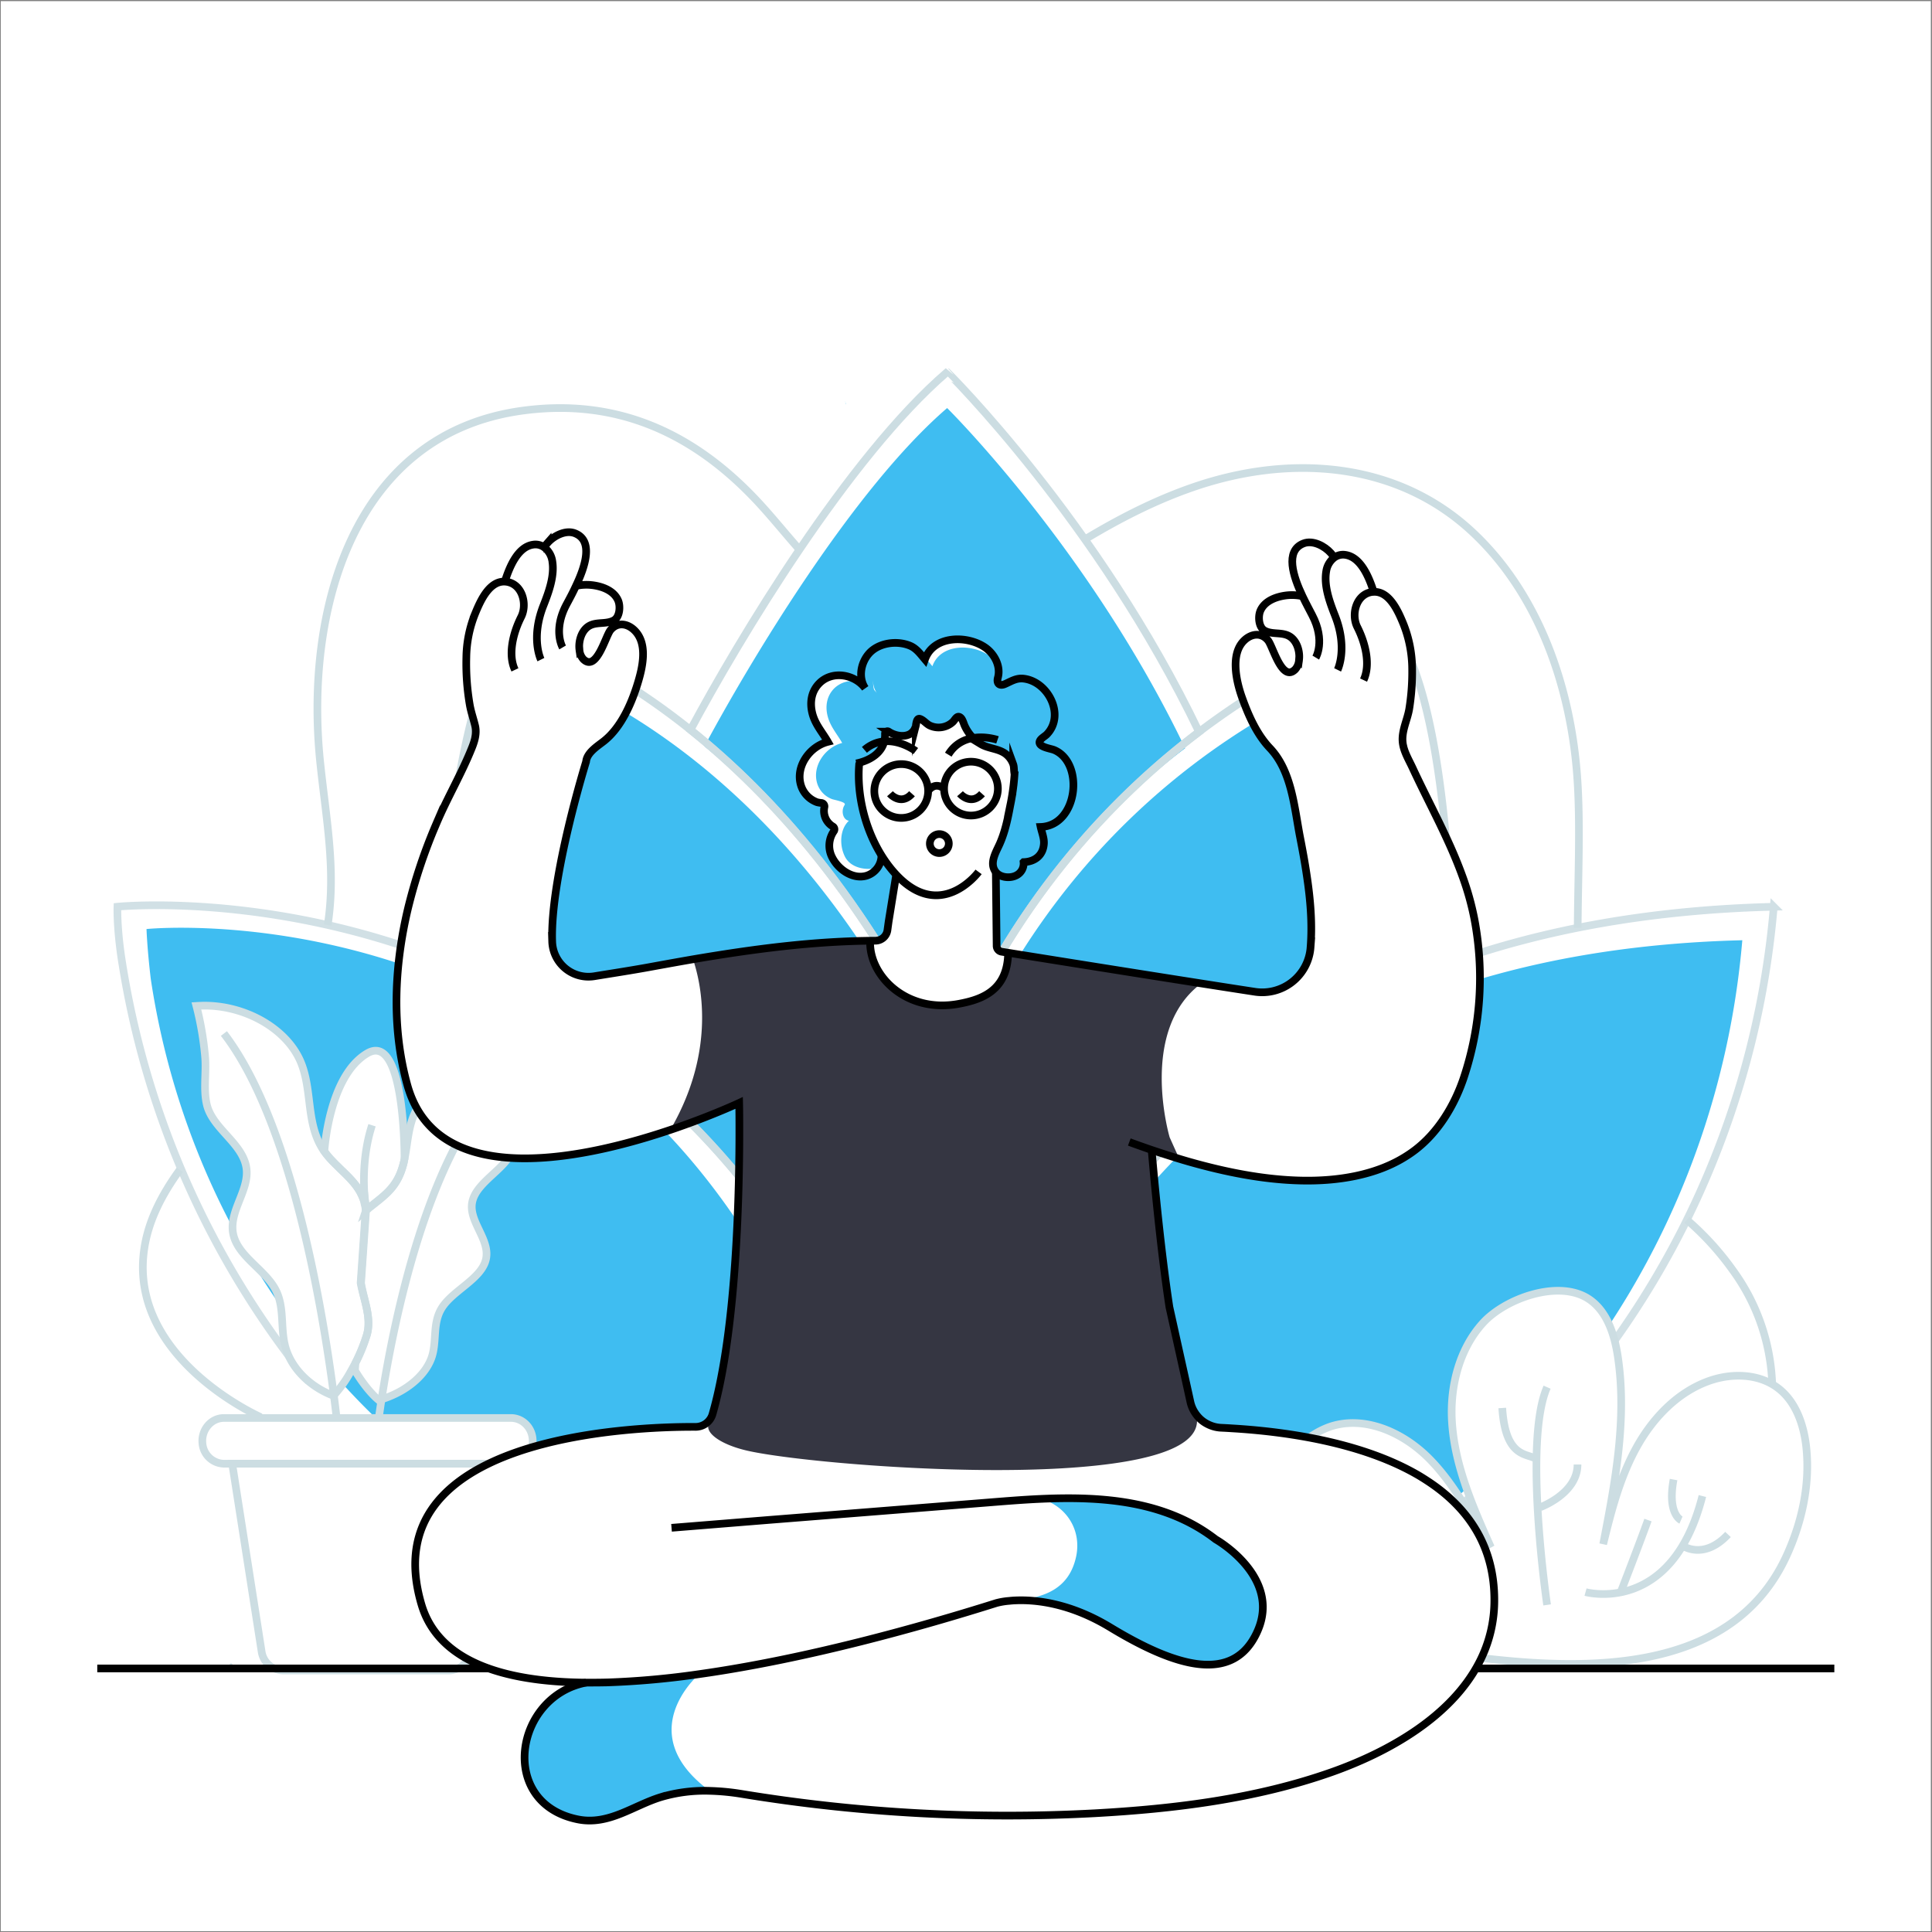 <svg xmlns="http://www.w3.org/2000/svg" width="1001" height="1001" fill="none"><rect width="100%" height="100%" fill="#808080" stroke="none"/><path fill="#fff" d="M.398.578h1000v1000H.398z"/><path fill="#3FBDF1" d="M438.009 208.377a2.308 2.308 0 0 1-.13-.27l.06-.06c.031.108.055.218.07.33zm.238 1.201a6.415 6.415 0 0 1-.2-1c.163.307.232.654.2 1zm44.922 344.33c-.25.57-.46 1.13-.71 1.72-18.46 44.95-31.34 98.73-34.33 163.09-51.25-125.54-136.27-186.31-212-215.49 1.36-41.95 7.19-114.9 31-159.72 0 0 40.32 9.43 91.07 49.19 40.04 31.37 86.63 81.68 124.97 161.21zm7.561-.678-1.73-.39c.25-.6.47-1.17.71-1.75.34.7.69 1.49 1.02 2.14z"/><path fill="#3FBDF1" d="m490.73 553.23-1.73-.39c.25-.6.47-1.17.71-1.75.34.7.69 1.49 1.02 2.14zm-33.14 288.157h-1.48c-191.22 0-349.62-144.91-378-334.23-1.91-16.16-2.2-25.81-2.2-25.81s69-7 149 24.49c70.95 27.93 150.57 86.081 198.56 206.201v.089c.29.72.58 1.43.84 2.18 14.34 36.35 25.76 78.34 33.22 126.81.03.09.06.18.06.27zm445.128-354.239c-18.27 214.43-192.22 382.8-404.32 383.66.12-9.74 3.17-119.81 69.61-219.6a343.116 343.116 0 0 1 116.45-109.15c1.33-.77 2.62-1.5 4-2.23 1.63-.93 3.3-1.82 5-2.71.43-.25.89-.48 1.36-.73 1.63-.86 3.26-1.72 4.93-2.55.86-.44 1.72-.89 2.62-1.3 1.78-.92 3.6-1.82 5.42-2.68 1.82-.86 3.42-1.62 5.15-2.41l.61-.29c1.3-.61 2.59-1.18 3.91-1.75 1.64-.77 3.27-1.47 4.93-2.17 4.84-2.1 9.83-4.1 14.92-6l1.76-.67c2.15-.83 4.31-1.62 6.5-2.39 44-15.6 95.95-25.51 157.15-27.03zm-288.671-99.48c-43.33 32.82-92.14 84.55-124.34 163.42-38.31-81.1-84.77-132.42-124.73-164.41 23.6-44 77.09-133.43 125.75-175.26 0 0 73.67 72.77 123.32 176.25z"/><path fill="#3FBDF1" d="M741.199 505.809c-2.14.75-4.26 1.53-6.38 2.34l-1.72.66c-5 1.87-9.88 3.84-14.63 5.9-1.63.69-3.23 1.37-4.83 2.12-1.3.57-2.57 1.13-3.84 1.72l-.61.28c-1.69.78-3.38 1.56-5 2.38-1.62.82-3.57 1.71-5.33 2.62-.87.4-1.72.84-2.56 1.28-1.64.81-3.24 1.65-4.84 2.5-.45.25-.91.46-1.33.71-1.63.88-3.26 1.75-4.87 2.66-1.33.72-2.6 1.43-3.9 2.18a336.74 336.74 0 0 0-114.29 107.07c-65.16 97.88-68.16 205.86-68.28 215.41l-.15-.28c-7.8-50.68-19.73-94.58-34.73-132.58l1.18-3.87-2.05 1.59v-.06c2.93-64.38 15.53-118.21 33.61-163.14l1.69.37-1-2.09c31.59-77.37 79.47-128.11 122-160.3 50.09-37.9 92.79-50.17 92.79-50.17 22.78 28.16 27.98 114.3 29.07 160.7z"/><path stroke="#CCDDE2" stroke-miterlimit="10" stroke-width="3.97" d="M452.738 729.928v-.1.1zm36.962-177.86c-.26.61-.49 1.21-.75 1.85-19.49 48.46-33.08 106.51-36.25 175.94-54.1-135.43-143.87-201-223.86-232.47 1.43-45.26 7.59-123.95 32.75-172.31 0 0 42.57 10.17 96.16 53.07 42.28 33.84 91.47 88.12 131.95 173.92z"/><path stroke="#CCDDE2" stroke-miterlimit="10" stroke-width="3.97" d="m490.779 554.326-1.83-.41c.26-.64.49-1.24.75-1.85.36.74.7 1.51 1.08 2.26zm-38.041 175.602v-.1.1z"/><path stroke="#CCDDE2" stroke-miterlimit="10" stroke-width="3.97" d="m490.779 554.326-1.83-.41c.26-.64.49-1.24.75-1.85.36.74.7 1.51 1.08 2.26z"/><path stroke="#CCDDE2" stroke-miterlimit="10" stroke-width="3.97" d="M159.909 715.716c-3.53-4.31-7-8.72-10.34-13.2a457.906 457.906 0 0 1-86.26-203.65c-2.91-18.11-2.46-29.09-2.46-29.09s77.75-7.88 168 27.61c80 31.48 169.74 97 223.85 232.47v.11c.33.81.67 1.62.94 2.46 16.2 41 29.06 88.32 37.48 143v.31h-1.68c-111.57-.16-213.32-44.66-290.04-117.36-8-7.57-15.79-15.48-23.23-23.67" opacity=".9"/><path stroke="#CCDDE2" stroke-miterlimit="10" stroke-width="3.97" d="M452.738 729.928v-.1.1z"/><path stroke="#CCDDE2" stroke-miterlimit="10" stroke-width="3.97" d="M919.017 469.809c-19.33 226.85-203.33 404.94-427.72 405.85.13-10.3 3.36-126.74 73.63-232.31a363.135 363.135 0 0 1 123.21-115.46c1.41-.81 2.78-1.58 4.21-2.35 1.73-1 3.49-1.92 5.25-2.87.45-.27.94-.5 1.43-.77 1.73-.91 3.46-1.82 5.22-2.69.91-.48 1.82-1 2.77-1.39 1.89-1 3.81-1.91 5.74-2.82 1.93-.91 3.61-1.72 5.44-2.56l.65-.31c1.37-.64 2.74-1.24 4.14-1.85 1.73-.81 3.45-1.55 5.21-2.29 5.12-2.22 10.4-4.34 15.78-6.36l1.86-.71c2.28-.87 4.56-1.72 6.88-2.52 46.61-16.54 101.57-26.98 166.3-28.59z" opacity=".9"/><path stroke="#CCDDE2" stroke-miterlimit="10" stroke-width="3.97" d="M621.23 379.2c-45.83 34.71-97.47 89.43-131.53 172.87-40.48-85.8-89.67-140.08-131.95-173.92 25-46.57 81.56-141.15 133-185.4.03 0 77.9 76.98 130.48 186.45z"/><path fill="#fff" d="M189.657 627.017a.67.67 0 0 0 0-.2v-.27a1.21 1.21 0 0 1 0-.34c.028.24.075.477.14.71a.204.204 0 0 1-.14.1zm.371 64.65a90.38 90.38 0 0 1-5.89 14.45c-.68 1.31-1.35 2.59-2.09 3.87a65.497 65.497 0 0 1-9.23 13.14c-.64-.21-1.28-.48-1.85-.71-.13 0-.24-.1-.34-.14-11.65-5.08-20.4-14.61-23-25.32-2.32-9.43-.23-19.63-4.71-28.48-5.52-10.9-20.4-17.72-22.26-30.04-1.68-11.52 8.69-22.09 7-33.37-1.92-12.77-17.61-20.34-20.51-32.8-1.85-7.74-.2-16.67-.87-24.65a162.073 162.073 0 0 0-4.52-26.43c1.08-.07 2.16-.1 3.24-.14 22-.37 43.77 12 50.91 29.43 5.76 14.08 2.83 30.34 10.47 43.54.463.853.98 1.675 1.55 2.46a46.622 46.622 0 0 0 3.23 4l2.43 2.53c.4.4.84.77 1.24 1.21.4.44.84.81 1.25 1.25 3.8 3.63 7.68 7.3 10.2 11.65.233.377.436.772.61 1.18.236.395.436.81.6 1.24.217.439.411.89.58 1.35.2.5.37 1 .53 1.55.24.81.48 1.58.64 2.39 0 .2 0 .37.07.54.07.17 0 .13 0 .2a.45.45 0 0 1 0 .2c.014.115.038.229.07.34v.07c.004.125.024.25.06.37v.27a.67.67 0 0 1 0 .2v.07l-2.59 37.58c1.66 9.09 5.81 18.15 3.18 27z"/><path fill="#fff" d="M209.588 600.447c1.69-8.15 1.82-16.7 5.66-24.48 7.14-14.34 28-24.75 49.87-25.42h.4c2 0 4 0 6 .1a122.062 122.062 0 0 0-4.61 22.86c-.74 6.9 1 14.62-.91 21.25-3.07 10.77-19.4 17.31-21.38 28.32-1.76 9.76 9.05 18.89 7.27 28.82-1.92 10.64-17.41 16.53-23.13 26-4.62 7.65-2.46 16.43-4.85 24.55-2.8 9.26-12 17.51-24.11 21.85-.78.27-1.48.54-2.26.78-.41.1-.88.27-1.28.37-.14-.1-.27-.24-.44-.37-3.91-3.33-8.29-8.95-11.92-15l.27-3.84a90.418 90.418 0 0 0 5.89-14.45c2.63-8.85-1.52-17.91-3-27l2.59-37.58.81-.67c.296-.218.576-.455.84-.71 4-3.23 8.32-6.33 11.41-10 3.84-4.51 5.63-9.46 6.77-14.65"/><path fill="#fff" d="M209.488 600.989c0-.17.07-.33.1-.54l-.1.54z"/><path fill="#fff" d="M209.589 600.42c0 .21-.07.37-.1.54-1.14 5.19-2.93 10.14-6.77 14.65-3.09 3.67-7.4 6.77-11.41 10a8.145 8.145 0 0 1-.84.71l-.81.7a.206.206 0 0 0 0-.13 3.288 3.288 0 0 0-.11-.34 1.21 1.21 0 0 1 0-.34v-.07a2.331 2.331 0 0 1-.07-.34.45.45 0 0 0 0-.2.23.23 0 0 0 0-.2 4.27 4.27 0 0 0-.11-.54c-.16-.81-.4-1.58-.64-2.39-.16-.51-.33-1.05-.53-1.55-.169-.46-.363-.911-.58-1.35a5.004 5.004 0 0 0-.6-1.24 8.722 8.722 0 0 0-.61-1.18c-2.52-4.35-6.4-8-10.2-11.65-.41-.44-.84-.88-1.25-1.25-.41-.37-.84-.81-1.24-1.21l-2.43-2.53a46.971 46.971 0 0 1-3.23-4s2.24-38.93 22.14-50.71c18.79-11.22 19.39 48.05 19.39 54.62z"/><path fill="#fff" d="M209.488 600.989c0-.17.07-.33.1-.54l-.1.54zm-19.859 25.899v.16a.67.67 0 0 0 0-.2v-.27a1.21 1.21 0 0 1 0-.34 4.7 4.7 0 0 0 0 .65zm67.349-63.88c-35.87 38.6-52.73 120-59.3 162-.54 3.55-1 6.79-1.44 9.71m64.051 23.649-16.5 97.36a11.408 11.408 0 0 1-3.721 6.879 11.403 11.403 0 0 1-7.279 2.861h-86.26a11.39 11.39 0 0 1-11-9.89l-15.22-97.21h139.98z"/><path fill="#fff" d="M275.96 747.51a11.457 11.457 0 0 1-11.16 10.86H116.03a11.45 11.45 0 0 1-11.15-10.69c-.63-6.94 4.54-13 11.15-13H264.8c6.54.05 11.69 5.9 11.16 12.83zm-86.233-120.421a2.02 2.02 0 0 0-.11-.64l.11.64z"/><path fill="#fff" d="M116.008 535.488c34.43 44.72 50.63 139 57 187.67.54 4.22 1 8.09 1.41 11.55m18.339-151.7c-4.31 13.27-4.52 26.67-4 35.16.138 2.74.428 5.471.87 8.18"/><path stroke="#CCDDE2" stroke-miterlimit="10" stroke-width="3.97" d="M189.657 627.017a.67.67 0 0 0 0-.2v-.27a1.21 1.21 0 0 1 0-.34c.028.24.075.477.14.71a.204.204 0 0 1-.14.1zm.371 64.65a90.38 90.38 0 0 1-5.89 14.45c-.68 1.31-1.35 2.59-2.09 3.87a65.497 65.497 0 0 1-9.23 13.14c-.64-.21-1.28-.48-1.85-.71-.13 0-.24-.1-.34-.14-11.65-5.08-20.4-14.61-23-25.32-2.32-9.43-.23-19.63-4.71-28.48-5.52-10.9-20.4-17.72-22.26-30.04-1.68-11.52 8.69-22.09 7-33.37-1.92-12.77-17.61-20.34-20.51-32.8-1.85-7.74-.2-16.67-.87-24.65a162.073 162.073 0 0 0-4.52-26.43c1.08-.07 2.16-.1 3.24-.14 22-.37 43.77 12 50.91 29.43 5.76 14.08 2.83 30.34 10.47 43.54.463.853.98 1.675 1.55 2.46a46.622 46.622 0 0 0 3.23 4l2.43 2.53c.4.4.84.77 1.24 1.21.4.44.84.81 1.25 1.25 3.8 3.63 7.68 7.3 10.2 11.65.233.377.436.772.61 1.18.236.395.436.81.6 1.24.217.439.411.89.58 1.35.2.5.37 1 .53 1.55.24.81.48 1.58.64 2.39 0 .2 0 .37.07.54.07.17 0 .13 0 .2a.45.45 0 0 1 0 .2c.014.115.038.229.07.34v.07c.004.125.024.25.06.37v.27a.67.67 0 0 1 0 .2v.07l-2.59 37.58c1.66 9.09 5.81 18.15 3.18 27z"/><path stroke="#CCDDE2" stroke-miterlimit="10" stroke-width="3.97" d="M209.588 600.447c1.69-8.15 1.82-16.7 5.66-24.48 7.14-14.34 28-24.75 49.87-25.42h.4c2 0 4 0 6 .1a122.062 122.062 0 0 0-4.61 22.86c-.74 6.9 1 14.62-.91 21.25-3.07 10.77-19.4 17.31-21.38 28.32-1.76 9.76 9.05 18.89 7.27 28.82-1.92 10.64-17.41 16.53-23.13 26-4.62 7.65-2.46 16.43-4.85 24.55-2.8 9.26-12 17.51-24.11 21.85-.78.27-1.48.54-2.26.78-.41.1-.88.27-1.28.37-.14-.1-.27-.24-.44-.37-3.91-3.33-8.29-8.95-11.92-15l.27-3.84a90.418 90.418 0 0 0 5.89-14.45c2.63-8.85-1.52-17.91-3-27l2.59-37.58.81-.67c.296-.218.576-.455.84-.71 4-3.23 8.32-6.33 11.41-10 3.84-4.51 5.63-9.46 6.77-14.65m.01-.188c0-.17.07-.33.1-.54"/><path stroke="#CCDDE2" stroke-miterlimit="10" stroke-width="3.97" d="M209.589 600.42c0 .21-.07.37-.1.54-1.14 5.19-2.93 10.14-6.77 14.65-3.09 3.67-7.4 6.77-11.41 10a8.145 8.145 0 0 1-.84.71l-.81.7a.206.206 0 0 0 0-.13 3.288 3.288 0 0 0-.11-.34 1.21 1.21 0 0 1 0-.34v-.07a2.331 2.331 0 0 1-.07-.34.45.45 0 0 0 0-.2.23.23 0 0 0 0-.2 4.27 4.27 0 0 0-.11-.54c-.16-.81-.4-1.58-.64-2.39-.16-.51-.33-1.05-.53-1.55-.169-.46-.363-.911-.58-1.35a5.004 5.004 0 0 0-.6-1.24 8.722 8.722 0 0 0-.61-1.18c-2.52-4.35-6.4-8-10.2-11.65-.41-.44-.84-.88-1.25-1.25-.41-.37-.84-.81-1.24-1.21l-2.43-2.53a46.971 46.971 0 0 1-3.23-4s2.24-38.93 22.14-50.71c18.79-11.22 19.39 48.05 19.39 54.62zm-.101.569c0-.17.07-.33.1-.54"/><path stroke="#CCDDE2" stroke-miterlimit="10" stroke-width="3.97" d="M189.629 626.888v.16a.67.67 0 0 0 0-.2v-.27a1.21 1.21 0 0 1 0-.34 4.7 4.7 0 0 0 0 .65zm67.349-63.88c-35.87 38.6-52.73 120-59.3 162-.54 3.55-1 6.79-1.44 9.71m64.051 23.649-16.5 97.36a11.408 11.408 0 0 1-3.721 6.879 11.403 11.403 0 0 1-7.279 2.861h-86.26a11.39 11.39 0 0 1-11-9.89l-15.22-97.21h139.98z"/><path stroke="#CCDDE2" stroke-miterlimit="10" stroke-width="3.97" d="M275.96 747.51a11.457 11.457 0 0 1-11.16 10.86H116.03a11.45 11.45 0 0 1-11.15-10.69c-.63-6.94 4.54-13 11.15-13H264.8c6.54.05 11.69 5.9 11.16 12.83zm-86.233-120.421a2.02 2.02 0 0 0-.11-.64l.11.64z"/><path stroke="#CCDDE2" stroke-miterlimit="10" stroke-width="3.97" d="M116.008 535.488c34.43 44.72 50.63 139 57 187.67.54 4.22 1 8.09 1.41 11.55m18.339-151.7c-4.31 13.27-4.52 26.67-4 35.16.138 2.74.428 5.471.87 8.18m563.091-127.949c-2.32.8-4.6 1.65-6.88 2.52l-1.86.71c-5.38 2-10.66 4.14-15.78 6.36-1.76.74-3.48 1.48-5.21 2.29-1.4.61-2.77 1.21-4.14 1.85l-.65.31c-1.83.84-3.65 1.68-5.44 2.56-1.79.88-3.85 1.85-5.74 2.82-1 .44-1.86.91-2.77 1.39-1.76.87-3.49 1.78-5.22 2.69-.49.27-1 .5-1.43.77-1.76.95-3.52 1.89-5.25 2.87-1.43.77-2.8 1.54-4.21 2.35a363.135 363.135 0 0 0-123.21 115.46c-70.27 105.57-73.5 222-73.63 232.31l-.17-.299c-8.41-54.65-21.28-102.001-37.45-143.001l1.27-4.17-2.21 1.72v-.07c3.17-69.43 16.76-127.48 36.25-175.94l1.83.41c-.36-.75-.72-1.52-1.08-2.26 34.06-83.44 85.7-138.16 131.53-172.87 54-40.88 100.07-54.12 100.07-54.12 24.6 30.4 30.2 123.3 31.38 173.34z"/><path fill="#fff" d="M755.988 857.576c-7.173-1.44-14.2-3.16-21.08-5.16-28.22-8.25-61-22.329-72.24-51.93a49.625 49.625 0 0 1 6.41-46.28 41.883 41.883 0 0 1 20.4-15.13c17.85-5.77 37.6 3.22 50.84 16.52 13.24 13.3 21.76 30.42 32.13 46.06-9.38-21-18.9-42.61-20.19-65.57-1-17.9 3.86-37.31 16.2-50.76 11.36-12.38 37.92-22.07 53.56-13 10.32 6 14.44 18.76 16.21 30.56 4.86 32.29-1.38 65.1-7.59 97.16 4.17-17.14 8.65-34.44 17.15-49.9 8.5-15.46 21.53-29.12 38.22-34.85 11.69-4 25.57-3.57 35.36 4 9.13 7 13.21 18.93 14.47 30.39 2.1 19.22-2.42 38.71-10.2 56.4-29.03 66.03-109.54 63.49-169.65 51.49z"/><path fill="#fff" d="M821.488 824.887s44.75 12.43 60.55-49.77l-60.55 49.77zM801.58 718.719c-12.44 28.2 0 112.81 0 112.81v-112.81zm-41.473 104.247c-1.87-.32-19.82-2.83-35.12-9.86-11.85-5.44-22.12-13.6-22.12-25.54"/><path fill="#fff" d="M728.578 787.578s-17.49 20.39-3.59 25.54l3.59-25.54zm-11.609 44.088c2.49-3.46 15.44 3.48 23.9-12.85l-23.9 12.85zm79.079-75.616c-4.42-3.32-16 0-17.7-26.55l17.7 26.55zm1.929 24.877s19.36-7 19.36-22.15l-19.36 22.15zm41.613 44.319s10.1-26.07 14.25-37.68l-14.25 37.68zm31.359-24.909s11.09 8.79 24.36-5.31l-24.36 5.31zm0-12.759s-7.16-3.11-3.84-21l3.84 21z"/><path stroke="#CCDDE2" stroke-miterlimit="10" stroke-width="3.97" d="M755.988 857.576c-7.24-1-14.21-3.15-21.08-5.16-28.22-8.25-61-22.33-72.24-51.93a49.625 49.625 0 0 1 6.41-46.28 41.883 41.883 0 0 1 20.4-15.13c17.85-5.77 37.6 3.22 50.84 16.52 13.24 13.3 21.76 30.42 32.13 46.06-9.38-21-18.9-42.61-20.19-65.57-1-17.9 3.86-37.31 16.2-50.76 11.36-12.38 37.92-22.07 53.56-13 10.32 6 14.44 18.76 16.21 30.56 4.86 32.29-1.38 65.1-7.59 97.16 4.17-17.14 8.65-34.44 17.15-49.9 8.5-15.46 21.53-29.12 38.22-34.85 11.69-4 25.57-3.57 35.36 4 9.13 7 13.21 18.93 14.47 30.39 2.1 19.22-2.15 38.84-10.2 56.4-29.5 64.29-110.63 59.43-169.65 51.49zm65.5-32.689s44.75 12.43 60.55-49.77m-80.458-56.398c-12.44 28.2 0 112.81 0 112.81"/><path stroke="#CCDDE2" stroke-miterlimit="10" stroke-width="3.97" d="M760.107 822.966c-1.87-.32-19.82-2.83-35.12-9.86-11.85-5.44-22.12-13.6-22.12-25.54m25.711.012s-17.49 20.39-3.59 25.54m-8.019 18.548c2.49-3.46 15.44 3.48 23.9-12.85m55.179-62.766c-4.42-3.32-16 0-17.7-26.55m19.629 51.427s19.36-7 19.36-22.15m22.253 66.469s10.1-26.07 14.25-37.68m17.109 12.771s11.09 8.79 24.36-5.31m-24.36-7.449s-7.16-3.11-3.84-21M874 632.008a146.987 146.987 0 0 1 23.77 26.07 106.291 106.291 0 0 1 20.44 59.12M562.129 279.459c18-10.84 36.77-20.47 56.73-27.27 49.77-17 105.26-13.23 144.69 24.08 34.18 32.31 50.34 80.31 53.64 126.31 0 .67.11 1.38.14 2.09 1.51 23.7.27 49.87.1 76.06m-647.649-1.451c4.51-28.79-1-55.87-4-85.5-7.72-77.2 16.83-169.57 105.76-181.12 48.32-6.3 87.54 11.75 120.21 46.37 7.34 7.77 14.68 16.9 22.45 25.72M135.1 734.237s-67.35-29.66-60.61-85.39c1.88-15.73 9.29-29.8 18.65-42.73"/><path fill="#fff" d="M743.398 771.397c-2.56-1.847-5.227-3.6-8-5.26-27.66-16.37-65.35-22.72-96.95-24.62-1.93-.14-3.83-.24-5.71-.32a17.117 17.117 0 0 1-7.14-1.91 16.57 16.57 0 0 1-5.82-4.89 183.402 183.402 0 0 0-5.58-18l-4.44-20a146.977 146.977 0 0 1-3.89-17.61c-4.6-30.07-8-67.44-9.2-81.43.144.062.295.105.45.13l13.73 4.4c.05-.004.1-.004.15 0l4.87 1.43c18.88 5.36 38.69 9.38 58.36 9.81 18.54.39 38.88-2.65 54.72-12.91a51.68 51.68 0 0 0 3.88-2.7c12.22-9.2 20.71-23.32 25.52-37.65a163.537 163.537 0 0 0 5.55-82.29 145.444 145.444 0 0 0-6.21-22.22c-7-19.25-17.11-37.29-25.79-56-2-4.36-4.86-8.93-5.21-13.77-.42-5.77 2.54-11.32 3.47-16.93a118.988 118.988 0 0 0 1.5-20.39 63.946 63.946 0 0 0-4.57-23.64c-2.59-6.32-7.19-16.92-15.36-16.53-2.62-8.38-7-18.08-14.71-19.17a7.677 7.677 0 0 0-5.68 1.38 25.862 25.862 0 0 0-1.83-2.33c-3.22-3.62-9.31-6.88-14.2-5-9.7 3.84-5.26 17.19-.45 27.32a26.014 26.014 0 0 0-7.54-.5c-5.65.5-12.19 2.78-14.38 8.22-1.19 3-.77 8.41 2.27 10.11 3.86 2.11 8.6.71 12.46 2.69 4.31 2.22 6 8.17 5.37 12.67a8.001 8.001 0 0 1-2 4.76c-6.82 6.82-11.5-12-14.09-15.1-3.52-4.23-8.68-3.46-12.35.11-7.25 7-4.1 21.1-1.06 29.56 3.3 9.26 7.59 19 14.44 26.21 11.39 11.95 12.64 31 15.65 46.41 1.24 6.37 2.43 12.8 3.39 19.22 1.9 12.46 3 25 2 37.58a25.12 25.12 0 0 1-28.82 23c-8.15-1.24-17.69-2.72-27.85-4.31 0 0 .08-.08.13-.1-13.85-4.71-26.1-5.29-38.29-5.93-34.39-5.32-65.27-10.32-65.27-10.32a3.079 3.079 0 0 1-2.52-3l-.42-38.18c2.35 2.88 7.45 3.28 10.57 1.61a6.904 6.904 0 0 0 3.73-6.85 12.39 12.39 0 0 0 5.79-1.49 11.963 11.963 0 0 0 1.51-1 9.733 9.733 0 0 0 2.339-3.166 9.739 9.739 0 0 0 .891-3.834c.043-.732.006-1.466-.11-2.19 0-.27-.08-.53-.13-.82-.11-.56-.24-1.11-.4-1.7-.08-.34-.18-.68-.29-1-.26-1-.55-2-.77-3 .116.015.234.015.35 0a17.24 17.24 0 0 0 2.93-.42c.915-.218 1.809-.52 2.67-.9.483-.214.954-.454 1.41-.72a.566.566 0 0 0 .21-.13 16.187 16.187 0 0 0 2.19-1.61c.232-.19.452-.394.66-.61.39-.367.761-.754 1.11-1.16.447-.523.864-1.071 1.25-1.64.189-.242.356-.499.5-.77a23.996 23.996 0 0 0 3-7.22c.05-.24.11-.48.16-.71 2-9.52-1-20.39-9.36-23.94-1.67-.71-7.59-1.4-7.59-3.91.003-.179.03-.358.08-.53a.227.227 0 0 1 0-.11c.158-.373.385-.712.67-1 .13-.16.31-.32.47-.48.35-.31.74-.6 1.11-.9.38-.251.744-.524 1.09-.82a5.34 5.34 0 0 0 .42-.39c.26-.29.53-.58.77-.87.238-.286.459-.587.66-.9.21-.32.42-.64.61-1 .209-.315.386-.65.53-1 .301-.593.549-1.212.74-1.85.337-1.048.549-2.132.63-3.23v-1.19c0-8.78-7.16-17.87-16.21-18.83a9.717 9.717 0 0 0-4.33.51 19.52 19.52 0 0 0-2 .82l-1 .47c-.68.32-1.37.66-2.08 1a5.007 5.007 0 0 1-1.91.48 2.276 2.276 0 0 1-.45-.06l-.29-.08a1.076 1.076 0 0 1-.55-.31 1.533 1.533 0 0 1-.43-.48 2.192 2.192 0 0 1-.19-.58.08.08 0 0 1-.011-.04.08.08 0 0 1 .011-.04 3.133 3.133 0 0 1-.07-.71 5.12 5.12 0 0 1 .21-1.46c.282-1.033.424-2.099.42-3.17a8.831 8.831 0 0 0-.08-1.16 14.696 14.696 0 0 0-.24-1.59 16.783 16.783 0 0 0-6.56-9.57c-9.17-6.48-26.36-6.51-31.1 5.5-.1.18-.15.37-.23.55-.61-.71-1.22-1.45-1.83-2.19a10.47 10.47 0 0 0-1.32-.72c-6.35-2.77-15.44-1.58-20.07 3.84-3.84 4.5-5.1 11.45-1.69 16.55a16 16 0 0 0-7.46-5.34c.353.989.823 1.933 1.4 2.81a12.959 12.959 0 0 0-.87-1.06c-.24-.27-.48-.51-.72-.74-.24-.23-.58-.56-.87-.8-.29-.24-.61-.5-.92-.74-5.95-4.36-14.71-4.81-20.26.64-4.34 4.26-5.24 10.15-3.7 15.86 1.54 5.71 5.23 9.68 8 14.6-9.39 2.36-16.9 12.77-13.94 22.53a13.505 13.505 0 0 0 8.41 8.78 14.24 14.24 0 0 0 2.17.37 1.785 1.785 0 0 1 1.58 2.09 9.281 9.281 0 0 0-.23 2 9.383 9.383 0 0 0 4.54 8 1.722 1.722 0 0 1 .61 2.43 13.125 13.125 0 0 0-.87 13.67c3.09 6.19 10.66 11.56 17.8 9.44a10.462 10.462 0 0 0 5.63-4.15c.144-.15.268-.318.37-.5a.503.503 0 0 1 .11-.16 12.75 12.75 0 0 0 2-5.1 64.911 64.911 0 0 0 5.89 7.93l1.3 1.45-3.95 24.36-.58 4.39a6.368 6.368 0 0 1-6.3 5.48h-2.64c-1.77 0-3.52.05-5.26.1-5.29.13-10.56.37-15.82.69-4 .26-7.91.55-11.84.9-2 .16-3.92.34-5.9.55-1.98.21-3.94.4-5.9.61-3.83.43-7.69.87-11.53 1.38-4.63.61-9.23 1.24-13.86 1.9-7.24 1.06-14.46 2.22-21.71 3.47-7.06 1.22-14.09 2.49-21.15 3.78-9.92 1.83-19.94 3.36-30 5a18.8 18.8 0 0 1-14.975-4.065 18.807 18.807 0 0 1-6.825-13.935c-1.13-33 17.56-93.19 17.56-93.19.43-4.68 6-8 9.26-10.66 9.33-7.37 14.84-20.57 18.06-31.68 2.28-7.93 4.44-19.25-2.27-25.75-3.68-3.57-8.84-4.34-12.35-.11-2.59 3.12-7.27 21.92-14.1 15.1a8.001 8.001 0 0 1-2-4.76c-.59-4.49 1-10.44 5.36-12.67 3.86-2 8.6-.58 12.46-2.69 3-1.7 3.46-7.14 2.27-10.11-2.19-5.44-8.72-7.72-14.38-8.22a26.014 26.014 0 0 0-7.54.5c4.81-10.13 9.26-23.48-.45-27.31-4.89-1.93-11 1.32-14.2 4.94-.65.742-1.258 1.52-1.82 2.33a7.74 7.74 0 0 0-5.69-1.38c-7.75 1.09-12.08 10.79-14.7 19.18-8.09-.4-12.67 10-15.29 16.31a62.701 62.701 0 0 0-4.65 22.88c-.25 8.351.34 16.707 1.76 24.94.66 3.55 1.85 6.93 2.7 10.4.93 3.78-.08 7.53-1.45 11.08-5.37 13.59-12.94 26.31-18.62 39.8a275.194 275.194 0 0 0-14.76 44.16c-7.06 29.83-8.51 61.46-.26 91.21 15.6 56.22 94.64 37.76 139.92 22 18.93-6.58 32-12.72 32-12.72s.1 4.36.1 11.74v1c-.05 10-.92 89.78-14.36 148.36l-.45.77c.11-.08.32-.08.45.63a9.186 9.186 0 0 1-8.38 5.34c-32.18-.13-167.69 4.44-142 92 4.81 16.45 17.37 27 35 33.24 14 5 31.21 7.17 50.27 7.33h.13c-37.26 7.06-45.93 62.49-4.36 70.87 16 3.22 28.67-7.14 43.05-11.56a79.662 79.662 0 0 1 25.34-3.22c5.589.134 11.163.656 16.68 1.56a849.593 849.593 0 0 0 182.84 9.94c41.33-2.27 83.46-7.46 122.68-21.29 29.56-10.44 62-28.71 76.56-57a69.314 69.314 0 0 0 7.77-32.23c-.04-26.65-12.36-45.61-30.85-58.96z"/><path stroke="#CCDDE2" stroke-miterlimit="10" stroke-width="3.97" d="m119.819 864.457-1.51-1.43"/><path fill="#353642" d="m614.227 714.937-4.45-20.05a146.363 146.363 0 0 1-3.88-17.61c-4.6-30.07-8-67.43-9.21-81.42l14.34 4.57-5-11.13s-16.47-55.43 16.48-79.84c-23.83-8.11-42.92-3.94-65.22-9.07-8.59-2-17.66-3.75-27.68-5.39l-7.25-1.27c-.29 19.7-14 24.17-25.28 26.31-27.77 5.32-47-14.94-46.2-32.58-30.83.35-61.3 4.42-91.81 9.6 3.94 11.56 12.24 46.2-11.11 87.16l3-.1c18.93-6.59 32-12.72 32-12.72s.11 4.36.11 11.74v1c-.05 9.94-.92 89.78-14.36 148.35-1 1.91-.22-.44 0 1.68a17.693 17.693 0 0 0-1.66 5.17l.65-2.59c-3.62 5.19 5.44 11.48 18.53 14.65 34.22 8.36 222.85 23 233.5-12.06.627-2.091.648-4.317.06-6.42a184.998 184.998 0 0 0-5.56-17.98z"/><path fill="#3FBDF1" d="M367.709 927.867a79.859 79.859 0 0 0-25.31 3.23c-14.39 4.41-27.08 14.78-43.06 11.55-41.57-8.38-32.89-63.81 4.37-70.87 3.57-.08 7.14-.1 10.68-.1h.24c17.16 0 33.88.45 47.6-4.29-1.29 1.19-34.72 30.84 5.48 60.48z"/><path stroke="#000" stroke-miterlimit="10" stroke-width="3.97" d="M522.328 493.689v.05c-.29 19.7-14 24.17-25.28 26.31-27.77 5.32-47-14.94-46.2-32.58M303.74 871.779c-37.26 7.06-45.94 62.49-4.37 70.87 16 3.23 28.67-7.14 43.06-11.55a79.893 79.893 0 0 1 25.33-3.23 121.2 121.2 0 0 1 16.64 1.61 849.542 849.542 0 0 0 182.84 10c41.33-2.28 83.45-7.46 122.67-21.29 29.57-10.45 62-28.72 76.56-57a69.266 69.266 0 0 0 7.77-32.24c0-26.68-12.35-45.64-30.8-59-2.57-1.85-5.24-3.59-8-5.26-27.66-16.37-65.34-22.72-96.94-24.62-1.93-.13-3.84-.24-5.71-.32a16.997 16.997 0 0 1-7.14-1.9 16.386 16.386 0 0 1-5.82-4.89 16.988 16.988 0 0 1-3.07-6.61l-2.51-11.4-4.45-20.05-3.9-17.62c-4.6-30.07-8-67.43-9.21-81.42"/><path fill="#3FBDF1" d="M651.57 844.887c-12.33 28.19-42.82 18.54-76.32-1.75-20.79-12.59-38.53-14.38-49-14 14.76-1.32 27.66-5.87 31.29-22.56 2.93-13.56-4.71-26-17.93-30 31.78-1.4 64.39 1 90.25 21 .02 0 34.06 19.09 21.71 47.31zM539.397 428.38a1.29 1.29 0 0 1-.34 0c.31 1.56.9 3.23 1.29 4.89.313 1.255.448 2.547.4 3.84-.42 6.05-4.71 9.33-10.53 9.49a6.915 6.915 0 0 1-3.72 6.88c-3.12 1.64-8.23 1.27-10.58-1.62-2.78-3.35-1.4-7.51.29-11.18.61-1.29 1.22-2.51 1.72-3.62a47.97 47.97 0 0 0 1.61-4.15 113.736 113.736 0 0 0 3.86-15.84 120.548 120.548 0 0 0 2.19-16.43c-.37-1.34-.13-3.28-.66-4.68a11.664 11.664 0 0 0-4-5.42c-3.8-2.8-8.86-2.62-12.9-5.1a21.414 21.414 0 0 1-8.28-9.55c-.34-.82-.66-1.88-1.14-2.8a3.587 3.587 0 0 0-.95-1.3c-1.82-1.53-2.88 1.17-4 2.22a11.001 11.001 0 0 1-8.6 2.86 11.414 11.414 0 0 1-3.39-1 11.644 11.644 0 0 1-2.19-1.54 9.396 9.396 0 0 0-2.73-1.85c-1.9-.71-2 2.43-2.27 3.52a6.348 6.348 0 0 1-3.31 4.44 7.713 7.713 0 0 1-3.3.79 11.485 11.485 0 0 1-3.94-.53 13.158 13.158 0 0 1-3.47-1.61 1.236 1.236 0 0 0-1.311-.047 1.243 1.243 0 0 0-.619 1.157c.37 10.34-9.3 13.94-13.27 15a80.057 80.057 0 0 0 11.9 48.63 12.735 12.735 0 0 1-2.49 5.77c-6.53 1.64-14.07-.14-16.9-5.77-3-6-2.59-14.31 2.07-18.59-3.23-.5-4.13-5.27-2.28-8.07.16-.27.23-.43.13-.69-.4-1.09-5.15-2-6.45-2.4a12.644 12.644 0 0 1-7.84-8.2c-2.75-9.07 4.23-18.75 12.95-20.94-2.59-4.58-6-8.28-7.45-13.57-1.45-5.29-.63-10.79 3.41-14.79a13.612 13.612 0 0 1 12.54-3.38 15.928 15.928 0 0 1 3.38 3.33 11.987 11.987 0 0 1-1.4-2.8 15.822 15.822 0 0 1 7.46 5.34c-3.41-5.1-2.14-12.06 1.69-16.56 4.63-5.42 13.73-6.61 20.07-3.83.459.206.903.444 1.33.71.6.75 1.21 1.49 1.82 2.2.067-.192.147-.379.24-.56a53.815 53.815 0 0 1 3.65 4.16c4.12-11.72 20.49-11.75 29.14-5.64a15.998 15.998 0 0 1 4.87 5.58 12.407 12.407 0 0 1-.11 5.9c-.53 1.85-.11 3.25 1.08 3.65a3.732 3.732 0 0 0 2.65-.34c3.17-1.43 5.79-3.18 9.47-2.78 12 1.27 20.75 16.87 13.64 27.05a12.541 12.541 0 0 1-1.43 1.77c-1 1-3.25 2.17-3.75 3.6a.15.15 0 0 0 0 .11c-.9 3 5.74 3.67 7.51 4.44 15.68 6.61 12.37 38.85-6.76 39.85z"/><path stroke="#000" stroke-miterlimit="10" stroke-width="3.97" d="M266.8 347.068c-3.73-7.94-1-19.07 3.25-27.48 3.25-6.53.66-17-7.64-18.17-8.62-1.16-13.44 9.71-16.13 16.27a62.628 62.628 0 0 0-4.66 22.89 125.628 125.628 0 0 0 1.83 24.94c.66 3.54 1.85 6.93 2.69 10.39.93 3.78-.08 7.54-1.45 11.08-5.37 13.59-12.93 26.31-18.62 39.8a276.381 276.381 0 0 0-14.75 44.16c-7.06 29.83-8.52 61.46-.27 91.21 15.6 56.22 94.65 37.76 139.92 22 18.93-6.59 32-12.72 32-12.72s.11 4.36.11 11.74v1c.06 29.67-1.13 104.22-13.91 148.51a9.13 9.13 0 0 1-8.83 6.59c-32.18-.13-167.68 4.44-142 91.95 8.68 29.56 42.29 40.19 85.23 40.56h.19c3.49 0 7.06 0 10.68-.1h.24a431.364 431.364 0 0 0 47.65-4.31c55.94-7.88 115.46-24.7 153.91-36.82a37.131 37.131 0 0 1 6.77-1.13c.95-.11 2-.19 3.18-.24h.1c10.45-.42 28.19 1.37 49 14 33.5 20.29 64 29.94 76.32 1.75 12.32-28.19-21.73-47.36-21.73-47.36-25.86-20-58.47-22.37-90.25-21-9.81.43-19.57 1.25-29 2-37.74 3.006-75.487 6.006-113.24 9l-49.46 4"/><path stroke="#000" stroke-miterlimit="10" stroke-width="3.97" d="M280.249 341.767s-5.39-10.891 1.28-27.921c2.75-7 5.92-15.469 4.62-23.139a10.914 10.914 0 0 0-4.2-7.141 7.694 7.694 0 0 0-5.69-1.37c-7.74 1.08-12.08 10.791-14.7 19.171"/><path stroke="#000" stroke-miterlimit="10" stroke-width="3.97" d="M291.508 335.447s-5.12-8.67 1.86-22c1.17-2.22 3.15-5.77 5-9.81 4.82-10.13 9.26-23.48-.45-27.32-4.89-1.93-11 1.32-14.2 4.95a25.939 25.939 0 0 0-1.82 2.32"/><path stroke="#000" stroke-miterlimit="10" stroke-width="3.97" d="M298.399 303.577a25.702 25.702 0 0 1 7.54-.5c5.66.5 12.19 2.77 14.39 8.22 1.19 3 .76 8.41-2.28 10.1-3.86 2.12-8.59.72-12.45 2.7-4.31 2.22-6 8.17-5.37 12.67a7.995 7.995 0 0 0 2 4.76c6.82 6.82 11.5-12 14.09-15.1 3.52-4.23 8.67-3.47 12.35.1 6.72 6.5 4.55 17.81 2.26 25.75-3.21 11.11-8.72 24.31-18 31.67-3.32 2.62-8.84 6-9.26 10.68 0 0-18.69 60.15-17.57 93.18a18.8 18.8 0 0 0 6.822 13.931 18.808 18.808 0 0 0 14.968 4.069c10-1.63 20.06-3.16 30-5 7.06-1.29 14.09-2.56 21.15-3.78 31.39-5.34 62.73-9.49 94.46-9.63a6.346 6.346 0 0 0 6.3-5.47l.6-4.35 3.95-24.41m242.14-100.808c3.73-7.94 1-19.07-3.25-27.48-3.28-6.53-.66-17 7.64-18.17.29 0 .58-.05.85-.05 8.17-.4 12.77 10.21 15.36 16.53a63.907 63.907 0 0 1 4.58 23.64 120.109 120.109 0 0 1-1.51 20.39c-.92 5.6-3.89 11.16-3.46 16.92.34 4.84 3.2 9.42 5.21 13.78 8.67 18.67 18.82 36.7 25.78 56a145.666 145.666 0 0 1 6.21 22.21 163.525 163.525 0 0 1-5.5 82.28c-4.82 14.34-13.3 28.46-25.52 37.66a60.82 60.82 0 0 1-3.89 2.7c-15.84 10.26-36.18 13.3-54.71 12.9-19.68-.42-39.48-4.44-58.37-9.81-3.3-.946-6.587-1.946-9.86-3-3.44-1.09-6.85-2.2-10.26-3.36-3.57-1.24-7.14-2.49-10.68-3.81"/><path stroke="#000" stroke-miterlimit="10" stroke-width="3.97" d="M711.727 306.659c-2.62-8.38-7-18.09-14.7-19.17a7.694 7.694 0 0 0-5.69 1.37 10.915 10.915 0 0 0-4.2 7.14c-1.3 7.67 1.87 16.13 4.62 23.14 6.67 17 1.27 27.93 1.27 27.93"/><path stroke="#000" stroke-miterlimit="10" stroke-width="3.97" d="M691.337 288.857c-.56-.82-1.19-1.58-1.82-2.33-3.23-3.62-9.31-6.87-14.21-4.94-9.7 3.83-5.26 17.19-.44 27.32 1.9 4 3.88 7.59 5 9.81 7 13.35 1.85 22 1.85 22"/><path stroke="#000" stroke-miterlimit="10" stroke-width="3.97" d="M674.867 308.91a26.014 26.014 0 0 0-7.54-.51c-5.66.51-12.19 2.78-14.39 8.23-1.19 3-.76 8.41 2.28 10.1 3.86 2.12 8.59.71 12.45 2.7 4.31 2.22 6 8.17 5.37 12.67a8.001 8.001 0 0 1-2 4.76c-6.82 6.82-11.5-12-14.09-15.1-3.52-4.24-8.67-3.47-12.35.1-7.25 7-4.1 21.1-1.06 29.57 3.31 9.25 7.59 19 14.44 26.2 11.4 12 12.64 31 15.66 46.41 1.24 6.38 2.43 12.8 3.38 19.23 1.9 12.45 3 25 2 37.58a25.125 25.125 0 0 1-9.39 17.798 25.12 25.12 0 0 1-19.44 5.202c-44.72-6.85-131.27-20.76-131.27-20.76a3.06 3.06 0 0 1-2.54-3l-.42-38.19m-70.738-56.732c-1.83 19.67 5 41.91 17.8 56.57 23.88 27.31 44 0 44 0"/><path stroke="#000" stroke-miterlimit="10" stroke-width="3.97" d="M525.85 401.27c-.7-1.3-.29-3.65-.89-5.3a11.77 11.77 0 0 0-4-5.43c-3.82-2.79-8.87-2.62-12.9-5.08a21.623 21.623 0 0 1-8.3-9.57c-.56-1.26-1-3.18-2.07-4.09-1.83-1.53-2.89 1.16-4 2.22a10.815 10.815 0 0 1-12 1.86c-1.8-.89-3.05-2.68-4.93-3.39s-2 2.42-2.28 3.52a6.39 6.39 0 0 1-3.29 4.45c-3.31 1.63-7.83.56-10.71-1.37a1.239 1.239 0 0 0-1.94 1.12c.45 13-14.95 15.33-14.95 15.33"/><path stroke="#000" stroke-miterlimit="10" stroke-width="3.97" d="M466.948 423.778c7.699 0 13.94-6.241 13.94-13.94s-6.241-13.94-13.94-13.94-13.94 6.241-13.94 13.94 6.241 13.94 13.94 13.94zm36.129-1.242c7.699 0 13.94-6.241 13.94-13.94s-6.241-13.94-13.94-13.94-13.94 6.241-13.94 13.94 6.241 13.94 13.94 13.94zm-41.96-11.298s5.62 6.45 11.4 0m24.881 0s5.62 6.45 11.41 0m-22.121 30.75a4.91 4.91 0 1 0 0-9.82 4.91 4.91 0 0 0 0 9.82zm-5.8-32.149s3.16-5.15 8.25-1.24m-14.658-19.452s-14.47-11.06-26.6-.63m68.939-5.169s-17.19-6-25.49 7.65"/><path stroke="#000" stroke-miterlimit="10" stroke-width="3.97" d="M456.698 443.347a11.049 11.049 0 0 1-7.7 10.37c-7.14 2.11-14.7-3.25-17.8-9.44a13.106 13.106 0 0 1 .88-13.68 1.71 1.71 0 0 0 .211-1.343 1.714 1.714 0 0 0-.831-1.077 9.375 9.375 0 0 1-4.32-10.05 1.775 1.775 0 0 0-.879-1.881 1.79 1.79 0 0 0-.701-.219 14.62 14.62 0 0 1-2.16-.36 13.536 13.536 0 0 1-8.41-8.78c-3-9.76 4.55-20.18 13.94-22.53-2.8-4.92-6.51-8.89-8-14.6-1.49-5.71-.63-11.61 3.7-15.87 6.75-6.61 18.2-4.55 23.64 2.7-3.67-5.5-2.3-13 1.83-17.82 5-5.82 14.75-7.09 21.58-4.13 3.25 1.43 5.34 4.39 7.56 7 4.44-12.56 22-12.64 31.34-6.06 4.86 3.47 8 9.76 6.45 15.5-.82 2.91.69 4.65 3.73 3.31 3.04-1.34 5.79-3.18 9.47-2.78 12.74 1.35 21.79 18.8 12.21 28.82-1 1.06-3.25 2.17-3.75 3.6-1.09 3 5.68 3.78 7.48 4.55 15.82 6.64 12.35 39.22-7 39.88.58 2.77 1.9 5.84 1.69 8.7-.42 6.05-4.71 9.33-10.53 9.52a6.896 6.896 0 0 1-3.72 6.85c-3.12 1.66-8.23 1.27-10.58-1.62-3.76-4.54.1-10.49 2-14.83 2.8-6.35 4.18-13.2 5.45-20a117.878 117.878 0 0 0 2.24-17.09v-.24m-475.32 464.71h203.23m511.392 0H950.4"/></svg>